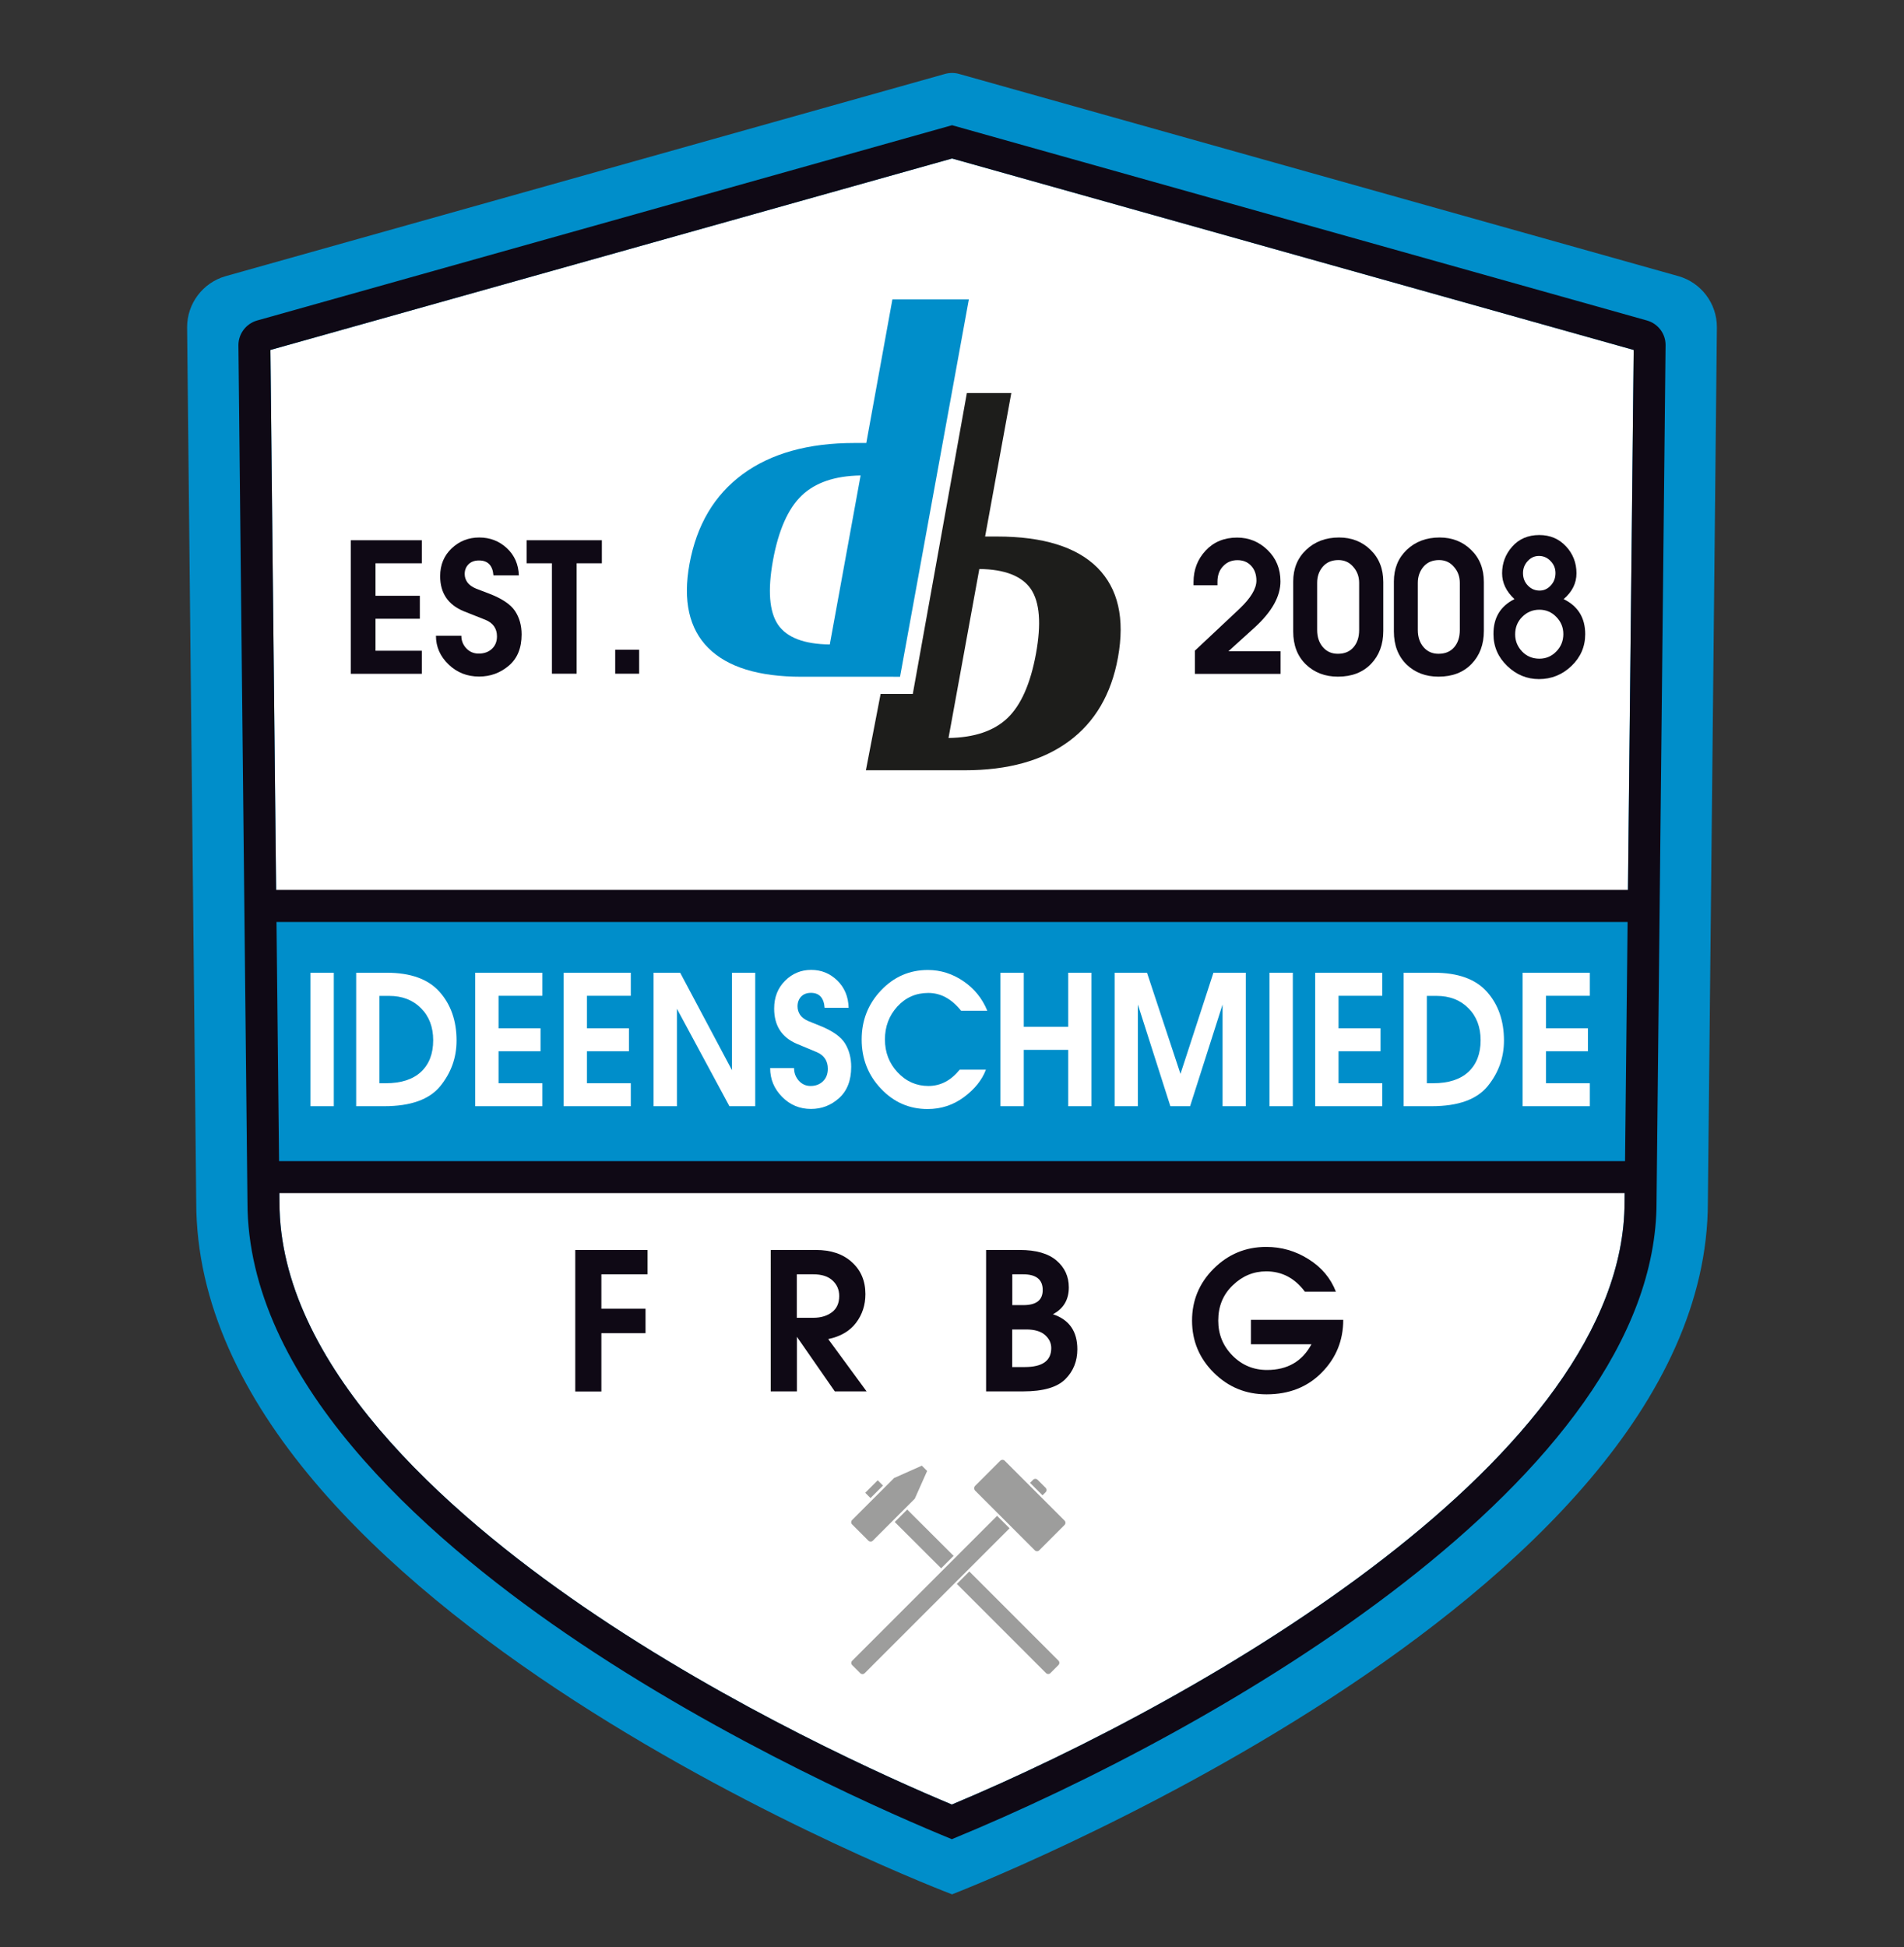 <svg xmlns="http://www.w3.org/2000/svg" xmlns:xlink="http://www.w3.org/1999/xlink" x="0px" y="0px" viewBox="0 0 194.05 198.43" style="enable-background:new 0 0 194.05 198.43;" xml:space="preserve"><rect x="0" y="0" width="194.05" height="198.43" fill="#333333" stroke="none"/><style type="text/css">	.st0{fill:#FFFFFF;}	.st1{fill:#008ECA;}	.st2{fill:#0F0915;}	.st3{fill:#9D9D9C;}	.st4{fill:#706F6F;}	.st5{fill:#1D1D1B;}</style><g id="Ebene_1">	<g>		<polygon class="st0" points="98.72,10.47 22.98,31.14 22.98,117.01 32.68,150.97 72.13,176.71 95.97,190 116.23,181.99    147.66,161.52 165.17,140.21 172.34,119.33 171.5,32.62 158,27.56   "></polygon>		<path class="st1" d="M171.06,28.14L97.77,7.54c-0.48-0.14-1-0.14-1.48,0L23,28.14c-2.32,0.66-3.93,2.78-3.93,5.2L20,122.5   c0,41.36,77.03,70.53,77.03,70.53s77.03-29.67,77.03-70.53l0.92-89.17C174.98,30.92,173.38,28.8,171.06,28.14z M165.57,122.5   c0,25.82-42.5,50.46-68.56,61.38c-6.23-2.6-22.47-9.83-37.54-20.16c-14.14-9.69-30.99-24.71-30.99-41.22l-0.92-86.84l69.47-19.51   l69.47,19.51L165.57,122.5z"></path>		<polygon class="st1" points="165.86,121.22 28.23,121.22 27.99,93.24 166.16,93.24   "></polygon>		<polygon class="st2" points="58.63,141.79 58.63,127.37 66,127.37 66,129.85 61.29,129.85 61.29,133.36 65.79,133.36    65.79,135.85 61.29,135.85 61.29,141.79   "></polygon>		<path class="st2" d="M81.21,129.85v4.43h1.69c0.74,0,1.36-0.18,1.87-0.55c0.5-0.37,0.76-0.92,0.76-1.67   c0-0.63-0.22-1.15-0.67-1.57c-0.44-0.42-1.1-0.64-1.98-0.64H81.21z M78.55,127.37h4.6c1.54,0,2.76,0.41,3.67,1.24   c0.92,0.83,1.38,1.91,1.38,3.26c0,1.11-0.32,2.09-0.96,2.93c-0.64,0.84-1.58,1.39-2.83,1.65l3.91,5.33h-3.24l-3.86-5.56v5.56   h-2.67V127.37z"></path>		<path class="st2" d="M103.17,139.3h1.27c1.8,0,2.7-0.64,2.7-1.93c0-0.52-0.21-0.96-0.64-1.34c-0.42-0.37-1.06-0.56-1.91-0.56   h-1.43V139.3z M103.17,132.99h1.13c1.32,0,1.97-0.51,1.97-1.54c0-1.07-0.67-1.6-2-1.6h-1.1V132.99z M100.5,141.79v-14.42h3.42   c1.67,0,2.92,0.36,3.76,1.08c0.83,0.71,1.25,1.62,1.25,2.73c0,1.26-0.54,2.17-1.62,2.74c1.66,0.55,2.49,1.74,2.49,3.57   c0,1.21-0.41,2.24-1.24,3.06c-0.83,0.82-2.25,1.23-4.28,1.23H100.5z"></path>		<path class="st2" d="M136.15,131.62h-3.16c-1.03-1.38-2.34-2.07-3.94-2.07c-1.29,0-2.43,0.47-3.41,1.42   c-0.99,0.94-1.48,2.14-1.48,3.6c0,1.39,0.48,2.58,1.45,3.56c0.97,0.98,2.15,1.47,3.52,1.47c2.07,0,3.59-0.87,4.53-2.62h-6.17   v-2.49h9.41c0,2.1-0.73,3.89-2.19,5.37c-1.45,1.48-3.33,2.22-5.63,2.22c-2.1,0-3.89-0.73-5.37-2.2c-1.48-1.47-2.22-3.24-2.22-5.31   c0-2.07,0.74-3.83,2.21-5.3c1.48-1.47,3.26-2.21,5.35-2.21c1.55,0,2.98,0.41,4.3,1.24C134.68,129.13,135.61,130.23,136.15,131.62"></path>		<polygon class="st2" points="35.75,68.66 35.75,55.05 42.99,55.05 42.99,57.4 38.27,57.4 38.27,60.71 42.79,60.71 42.79,63.05    38.27,63.05 38.27,66.31 42.99,66.31 42.99,68.66   "></polygon>		<path class="st2" d="M47.02,64.79c0,0.48,0.16,0.9,0.49,1.26c0.33,0.36,0.76,0.55,1.28,0.55c0.54,0,0.99-0.16,1.33-0.47   c0.35-0.32,0.53-0.75,0.53-1.28c0-0.81-0.4-1.38-1.2-1.7l-2.17-0.86c-1.61-0.66-2.42-1.85-2.42-3.58c0-1.15,0.39-2.09,1.17-2.83   c0.78-0.74,1.72-1.11,2.81-1.11c1.1,0,2.03,0.36,2.81,1.08c0.78,0.72,1.19,1.65,1.23,2.78h-2.59c-0.08-1.01-0.57-1.52-1.47-1.52   c-0.45,0-0.81,0.13-1.07,0.39c-0.26,0.26-0.39,0.59-0.39,0.99c0,0.31,0.09,0.6,0.28,0.86c0.19,0.26,0.49,0.47,0.9,0.64l1.26,0.48   c1.34,0.51,2.24,1.11,2.69,1.79c0.45,0.68,0.67,1.48,0.67,2.39c0,1.38-0.43,2.44-1.3,3.18c-0.87,0.74-1.88,1.11-3.03,1.11   c-1.22,0-2.26-0.41-3.11-1.23c-0.86-0.82-1.29-1.8-1.29-2.93H47.02z"></path>		<polygon class="st2" points="53.67,55.05 61.34,55.05 61.34,57.4 58.77,57.4 58.77,68.65 56.25,68.65 56.25,57.4 53.67,57.4   "></polygon>		<rect x="62.7" y="66.21" class="st2" width="2.44" height="2.44"></rect>		<path class="st2" d="M121.76,66.32l4.55-4.27c1.16-1.1,1.74-2.06,1.74-2.88c0-0.63-0.18-1.14-0.54-1.52   c-0.35-0.38-0.82-0.57-1.39-0.57c-0.6,0-1.09,0.21-1.47,0.62c-0.38,0.4-0.57,0.93-0.57,1.58v0.36h-2.44v-0.32   c0-1.26,0.41-2.34,1.24-3.22c0.82-0.88,1.89-1.32,3.2-1.32c1.2,0,2.24,0.42,3.11,1.27c0.87,0.84,1.31,1.91,1.31,3.2   c0,1.52-0.87,3.08-2.61,4.67l-2.69,2.44h5.31v2.31h-8.73V66.32z"></path>		<path class="st2" d="M134.24,59.39v4.81c0,0.72,0.2,1.3,0.59,1.75c0.39,0.45,0.9,0.67,1.52,0.67c0.68,0,1.21-0.22,1.59-0.66   c0.39-0.45,0.58-1.04,0.58-1.76v-4.81c0-0.63-0.2-1.18-0.6-1.63c-0.39-0.46-0.9-0.69-1.51-0.69c-0.67,0-1.2,0.22-1.59,0.67   C134.43,58.19,134.24,58.74,134.24,59.39 M131.8,64.34v-5.08c0-1.32,0.44-2.4,1.32-3.23c0.88-0.84,2-1.26,3.35-1.26   c1.28,0,2.35,0.42,3.21,1.26c0.87,0.84,1.3,1.93,1.3,3.28v4.98c0,1.38-0.42,2.5-1.25,3.36c-0.83,0.86-1.95,1.3-3.37,1.3   c-1.31,0-2.39-0.41-3.26-1.24C132.22,66.86,131.8,65.74,131.8,64.34"></path>		<path class="st2" d="M144.5,59.39v4.81c0,0.72,0.2,1.3,0.59,1.75c0.39,0.45,0.9,0.67,1.52,0.67c0.68,0,1.21-0.22,1.59-0.66   c0.39-0.45,0.58-1.04,0.58-1.76v-4.81c0-0.63-0.2-1.18-0.6-1.63c-0.39-0.46-0.9-0.69-1.51-0.69c-0.67,0-1.2,0.22-1.59,0.67   C144.7,58.19,144.5,58.74,144.5,59.39 M142.06,64.34v-5.08c0-1.32,0.44-2.4,1.31-3.23c0.88-0.84,2-1.26,3.35-1.26   c1.28,0,2.35,0.42,3.21,1.26c0.87,0.84,1.3,1.93,1.3,3.28v4.98c0,1.38-0.42,2.5-1.25,3.36c-0.83,0.86-1.95,1.3-3.37,1.3   c-1.31,0-2.39-0.41-3.26-1.24C142.49,66.86,142.06,65.74,142.06,64.34"></path>		<path class="st2" d="M155.22,58.4c0,0.5,0.16,0.92,0.49,1.26c0.32,0.34,0.72,0.52,1.2,0.52c0.44,0,0.82-0.17,1.14-0.52   c0.32-0.34,0.48-0.77,0.48-1.26c0-0.48-0.16-0.89-0.5-1.23c-0.32-0.34-0.72-0.52-1.18-0.52c-0.45,0-0.83,0.17-1.15,0.52   C155.38,57.51,155.22,57.92,155.22,58.4 M154.42,64.64c0,0.66,0.23,1.24,0.7,1.74c0.47,0.49,1.06,0.74,1.77,0.74   c0.67,0,1.24-0.24,1.72-0.73c0.48-0.49,0.72-1.08,0.72-1.78c0-0.68-0.24-1.26-0.72-1.75c-0.47-0.49-1.05-0.73-1.72-0.73   c-0.69,0-1.28,0.25-1.76,0.74C154.65,63.35,154.42,63.95,154.42,64.64 M154.35,61.05c-0.84-0.78-1.26-1.66-1.26-2.63   c0-1.03,0.34-1.94,1.03-2.72c0.69-0.78,1.61-1.18,2.76-1.18c1.1,0,2,0.38,2.72,1.15c0.71,0.76,1.07,1.68,1.07,2.75   c0,1.01-0.44,1.89-1.31,2.63c1.46,0.71,2.2,1.9,2.2,3.57c0,1.27-0.47,2.35-1.4,3.24c-0.93,0.89-2.04,1.34-3.31,1.34   c-1.22,0-2.31-0.44-3.24-1.34c-0.93-0.89-1.4-1.98-1.4-3.24C152.2,62.95,152.91,61.77,154.35,61.05"></path>		<rect x="31.64" y="99.12" class="st0" width="2.38" height="13.6"></rect>		<path class="st0" d="M38.68,110.38h0.64c1.57,0,2.76-0.39,3.59-1.16c0.83-0.78,1.24-1.85,1.24-3.22c0-1.35-0.42-2.45-1.25-3.27   c-0.83-0.84-1.92-1.25-3.25-1.25h-0.42h-0.56V110.38z M36.3,112.72v-13.6h3.11c2.44,0,4.24,0.65,5.39,1.95   c1.15,1.29,1.73,2.95,1.73,4.96c0,1.75-0.56,3.3-1.67,4.66c-1.11,1.35-3.01,2.03-5.69,2.03H36.3z"></path>		<polygon class="st0" points="48.43,112.72 48.43,99.12 55.28,99.12 55.28,101.47 50.81,101.47 50.81,104.78 55.09,104.78    55.09,107.12 50.81,107.12 50.81,110.38 55.28,110.38 55.28,112.72   "></polygon>		<polygon class="st0" points="57.44,112.72 57.44,99.12 64.29,99.12 64.29,101.47 59.82,101.47 59.82,104.78 64.1,104.78    64.1,107.12 59.82,107.12 59.82,110.38 64.29,110.38 64.29,112.72   "></polygon>		<polygon class="st0" points="66.61,99.12 69.32,99.12 74.6,109.05 74.6,99.12 76.97,99.12 76.97,112.72 74.34,112.72    68.99,102.79 68.99,112.72 66.61,112.72   "></polygon>		<path class="st0" d="M80.93,108.85c0,0.48,0.16,0.9,0.47,1.26c0.32,0.36,0.72,0.55,1.21,0.55c0.51,0,0.93-0.16,1.26-0.47   c0.33-0.32,0.5-0.75,0.5-1.28c0-0.81-0.38-1.38-1.13-1.7l-2.06-0.86c-1.52-0.66-2.28-1.85-2.28-3.58c0-1.15,0.37-2.09,1.11-2.83   c0.74-0.74,1.63-1.11,2.66-1.11c1.04,0,1.92,0.36,2.66,1.08c0.74,0.72,1.13,1.65,1.16,2.78h-2.45c-0.07-1.01-0.54-1.52-1.39-1.52   c-0.43,0-0.76,0.13-1.01,0.39c-0.24,0.26-0.36,0.59-0.36,0.99c0,0.31,0.09,0.6,0.26,0.86c0.18,0.26,0.46,0.47,0.85,0.64l1.19,0.48   c1.27,0.51,2.12,1.11,2.54,1.79c0.42,0.68,0.63,1.48,0.63,2.39c0,1.38-0.41,2.44-1.23,3.18c-0.82,0.74-1.77,1.11-2.87,1.11   c-1.15,0-2.13-0.41-2.94-1.23c-0.81-0.82-1.22-1.8-1.22-2.93H80.93z"></path>		<path class="st0" d="M97.81,109h2.67c-0.39,1.04-1.13,1.97-2.23,2.79c-1.09,0.81-2.33,1.22-3.71,1.22c-1.86,0-3.45-0.69-4.76-2.08   c-1.31-1.38-1.96-3.05-1.96-5.01c0-1.95,0.66-3.62,1.97-5c1.32-1.39,2.91-2.08,4.78-2.08c1.29,0,2.49,0.38,3.6,1.13   c1.11,0.75,1.93,1.75,2.45,3.02h-2.67c-0.96-1.2-2.07-1.81-3.34-1.81c-1.26,0-2.31,0.46-3.16,1.39c-0.84,0.92-1.26,2.04-1.26,3.35   c0,1.31,0.43,2.43,1.29,3.35c0.87,0.93,1.92,1.39,3.14,1.39C95.85,110.66,96.91,110.11,97.81,109"></path>		<polygon class="st0" points="101.96,99.12 104.34,99.12 104.34,104.63 108.87,104.63 108.87,99.12 111.24,99.12 111.24,112.72    108.87,112.72 108.87,106.98 104.34,106.98 104.34,112.72 101.96,112.72   "></polygon>		<polygon class="st0" points="113.6,99.12 116.9,99.12 120.31,109.43 123.67,99.12 126.97,99.12 126.97,112.72 124.6,112.72    124.6,102.36 121.29,112.72 119.28,112.72 115.97,102.36 115.97,112.72 113.6,112.72   "></polygon>		<rect x="129.38" y="99.12" class="st0" width="2.38" height="13.6"></rect>		<polygon class="st0" points="134.04,112.72 134.04,99.12 140.88,99.12 140.88,101.47 136.42,101.47 136.42,104.78 140.7,104.78    140.7,107.12 136.42,107.12 136.42,110.38 140.88,110.38 140.88,112.72   "></polygon>		<path class="st0" d="M145.43,110.38h0.64c1.57,0,2.76-0.39,3.59-1.16c0.83-0.78,1.24-1.85,1.24-3.22c0-1.35-0.42-2.45-1.25-3.27   c-0.83-0.84-1.92-1.25-3.25-1.25h-0.42h-0.56V110.38z M143.05,112.72v-13.6h3.11c2.44,0,4.24,0.65,5.39,1.95   c1.15,1.29,1.73,2.95,1.73,4.96c0,1.75-0.56,3.3-1.67,4.66c-1.11,1.35-3.01,2.03-5.69,2.03H143.05z"></path>		<polygon class="st0" points="155.18,112.72 155.18,99.12 162.03,99.12 162.03,101.47 157.56,101.47 157.56,104.78 161.84,104.78    161.84,107.12 157.56,107.12 157.56,110.38 162.03,110.38 162.03,112.72   "></polygon>		<path class="st3" d="M105.75,150.79l0.81,0.81c0.13,0.13,0.13,0.34,0,0.46l-0.31,0.31l-1.27-1.27l0.31-0.31   C105.41,150.66,105.62,150.66,105.75,150.79"></path>		<path class="st3" d="M99.37,151.88l6.09,6.09c0.13,0.13,0.34,0.13,0.46,0l2.57-2.57c0.13-0.13,0.13-0.34,0-0.46l-6.09-6.09   c-0.13-0.13-0.33-0.13-0.46,0l-2.57,2.57C99.25,151.55,99.25,151.75,99.37,151.88"></path>		<path class="st3" d="M87.05,169.57l14.69-14.69 M86.86,169.68l0.81,0.81c0.13,0.13,0.33,0.13,0.46,0l14.76-14.76l-1.27-1.27   l-14.76,14.76C86.73,169.35,86.73,169.55,86.86,169.68"></path>		<path class="st3" d="M88.5,156.99c0.13,0.13,0.34,0.13,0.46,0l4.27-4.27l1.26-2.83l-0.54-0.54l-2.83,1.26l-4.27,4.27   c-0.13,0.13-0.13,0.34,0,0.46L88.5,156.99z"></path>					<rect x="88.22" y="151.36" transform="matrix(0.707 -0.707 0.707 0.707 -81.201 107.474)" class="st3" width="1.8" height="0.76"></rect>		<polyline class="st3" points="97.07,158.66 97.19,158.54 92.46,153.82 91.19,155.09 95.92,159.81 96.9,158.83   "></polyline>		<path class="st3" d="M98.5,160.42l-0.98,0.98l9.08,9.08c0.13,0.13,0.34,0.13,0.46,0l0.81-0.81c0.13-0.13,0.13-0.34,0-0.46   l-9.08-9.08l-0.12,0.12"></path>		<path class="st2" d="M167.86,32.66l-70.83-19.9l-70.83,19.9c-1.12,0.32-1.9,1.35-1.9,2.51l0.92,87.33   c0,17.93,17.62,33.78,32.4,43.91c16.43,11.26,34.1,18.84,39.39,21c27.14-11.15,71.82-36.91,71.82-64.91l0.92-87.33   C169.76,34,168.98,32.98,167.86,32.66z M28.18,93.95h137.7l-0.26,24.37H28.44L28.18,93.95z M97.03,16.15l69.47,19.51l-0.58,55.02   H28.14l-0.58-55.02L97.03,16.15z M97.01,183.88c-6.23-2.6-22.47-9.83-37.54-20.16c-14.14-9.69-30.99-24.71-30.99-41.22l-0.01-0.92   h137.11l-0.01,0.92C165.57,148.32,123.07,172.96,97.01,183.88z"></path>	</g>	<g>		<path class="st4" d="M165.03,121.54L165.03,121.54l0,0.01h0.01v-0.01h0v0.03h0v-0.01h-0.01v0.01h0V121.54z"></path>		<path class="st4" d="M165.05,121.54C165.06,121.54,165.06,121.54,165.05,121.54C165.06,121.54,165.06,121.54,165.05,121.54   C165.06,121.54,165.06,121.54,165.05,121.54C165.06,121.54,165.06,121.54,165.05,121.54   C165.05,121.54,165.05,121.54,165.05,121.54C165.05,121.54,165.05,121.54,165.05,121.54   C165.05,121.54,165.05,121.54,165.05,121.54C165.05,121.54,165.05,121.54,165.05,121.54z M165.05,121.54L165.05,121.54l0,0.02h0   V121.54z"></path>		<path class="st4" d="M165.08,121.56L165.08,121.56C165.08,121.56,165.08,121.56,165.08,121.56   C165.08,121.56,165.07,121.56,165.08,121.56C165.07,121.56,165.07,121.56,165.08,121.56c-0.01,0.01-0.01,0.01-0.01,0   c0,0,0,0,0-0.01c0,0,0,0,0-0.01c0,0,0,0,0.01,0C165.07,121.54,165.08,121.54,165.08,121.56   C165.08,121.55,165.08,121.55,165.08,121.56l-0.01,0c0,0,0,0,0,0.01C165.07,121.56,165.07,121.56,165.08,121.56   C165.07,121.56,165.07,121.56,165.08,121.56C165.07,121.56,165.07,121.56,165.08,121.56   C165.08,121.56,165.08,121.56,165.08,121.56z M165.08,121.55C165.08,121.55,165.08,121.55,165.08,121.55   C165.08,121.55,165.07,121.55,165.08,121.55C165.07,121.55,165.07,121.55,165.08,121.55c-0.01-0.01-0.01-0.01-0.01,0c0,0,0,0,0,0   H165.08z"></path>		<path class="st4" d="M165.08,121.54L165.08,121.54L165.08,121.54C165.09,121.55,165.09,121.54,165.08,121.54   C165.09,121.54,165.09,121.54,165.08,121.54C165.09,121.54,165.09,121.54,165.08,121.54L165.08,121.54   C165.09,121.55,165.09,121.55,165.08,121.54C165.09,121.55,165.09,121.55,165.08,121.54   C165.09,121.55,165.09,121.55,165.08,121.54c0,0.01,0,0.01,0,0.01v0.01h0V121.54z"></path>		<path class="st4" d="M165.11,121.54L165.11,121.54l0,0.02l0.01-0.01h0l-0.01,0.01l0.01,0.01h0l-0.01-0.01v0.01h0V121.54z"></path>		<path class="st4" d="M165.13,121.54C165.14,121.54,165.14,121.54,165.13,121.54c0.01,0.01,0.01,0.01,0.01,0.01c0,0,0,0,0,0.01   c0,0,0,0-0.01,0c0,0-0.01,0-0.01,0c0,0,0,0,0-0.01C165.12,121.55,165.12,121.55,165.13,121.54   C165.13,121.54,165.13,121.54,165.13,121.54z M165.13,121.55C165.13,121.55,165.13,121.55,165.13,121.55   C165.13,121.55,165.12,121.55,165.13,121.55c-0.01,0.01-0.01,0.01-0.01,0.01c0,0,0,0,0,0c0,0,0,0,0,0c0,0,0,0,0,0s0,0,0,0   C165.14,121.56,165.14,121.55,165.13,121.55C165.14,121.55,165.14,121.55,165.13,121.55   C165.14,121.55,165.13,121.55,165.13,121.55z M165.13,121.54C165.13,121.54,165.13,121.54,165.13,121.54   C165.13,121.54,165.13,121.54,165.13,121.54C165.13,121.54,165.13,121.54,165.13,121.54   C165.13,121.54,165.13,121.54,165.13,121.54C165.13,121.54,165.13,121.54,165.13,121.54   C165.13,121.54,165.13,121.54,165.13,121.54C165.13,121.54,165.13,121.54,165.13,121.54   C165.13,121.54,165.13,121.54,165.13,121.54z M165.14,121.54C165.14,121.54,165.14,121.54,165.14,121.54   C165.14,121.54,165.14,121.54,165.14,121.54C165.14,121.54,165.14,121.54,165.14,121.54   C165.14,121.54,165.14,121.54,165.14,121.54C165.14,121.54,165.14,121.54,165.14,121.54   C165.13,121.54,165.13,121.54,165.14,121.54C165.13,121.54,165.13,121.54,165.14,121.54   C165.14,121.54,165.14,121.54,165.14,121.54z"></path>		<path class="st4" d="M165.15,121.54L165.15,121.54L165.15,121.54C165.15,121.55,165.15,121.54,165.15,121.54   C165.15,121.54,165.16,121.54,165.15,121.54c0.01,0,0.01,0,0.01,0c0,0,0,0,0,0s0,0,0,0.01v0.01h0v-0.01c0,0,0,0,0,0c0,0,0,0,0,0   C165.16,121.55,165.16,121.55,165.15,121.54C165.15,121.55,165.15,121.55,165.15,121.54   C165.15,121.55,165.15,121.55,165.15,121.54c0,0.01,0,0.01,0,0.01v0.01h0V121.54z"></path>		<path class="st4" d="M165.17,121.54L165.17,121.54L165.17,121.54C165.17,121.55,165.17,121.54,165.17,121.54   C165.18,121.54,165.18,121.54,165.17,121.54c0.01,0,0.01,0,0.01,0c0,0,0,0,0,0s0,0,0,0.01v0.01h0v-0.01c0,0,0,0,0,0c0,0,0,0,0,0   C165.18,121.55,165.18,121.55,165.17,121.54C165.18,121.55,165.18,121.55,165.17,121.54   C165.17,121.55,165.17,121.55,165.17,121.54c0,0.01,0,0.01,0,0.01v0.01h0V121.54z"></path>		<path class="st4" d="M165.19,121.54L165.19,121.54L165.19,121.54L165.19,121.54L165.19,121.54L165.19,121.54l0,0.03h0V121.54   L165.19,121.54L165.19,121.54L165.19,121.54L165.19,121.54z"></path>		<path class="st4" d="M165.22,121.56L165.22,121.56C165.22,121.56,165.22,121.56,165.22,121.56   C165.22,121.56,165.22,121.56,165.22,121.56C165.21,121.56,165.21,121.56,165.22,121.56c-0.01,0.01-0.01,0.01-0.01,0   c0,0,0,0,0-0.01c0,0,0,0,0-0.01c0,0,0,0,0.01,0C165.21,121.54,165.22,121.54,165.22,121.56   C165.22,121.55,165.22,121.55,165.22,121.56l-0.01,0c0,0,0,0,0,0.01C165.21,121.56,165.21,121.56,165.22,121.56   C165.21,121.56,165.21,121.56,165.22,121.56C165.22,121.56,165.22,121.56,165.22,121.56   C165.22,121.56,165.22,121.56,165.22,121.56z M165.22,121.55C165.22,121.55,165.22,121.55,165.22,121.55   C165.22,121.55,165.22,121.55,165.22,121.55C165.21,121.55,165.21,121.55,165.22,121.55c-0.01-0.01-0.01-0.01-0.01,0c0,0,0,0,0,0   H165.22z"></path>		<path class="st4" d="M165.26,121.54v0.03h0v0c0,0,0,0,0,0c0,0,0,0,0,0c0,0,0,0-0.01,0c0,0,0,0,0-0.01c0,0,0-0.01,0-0.01   C165.24,121.54,165.24,121.54,165.26,121.54C165.25,121.54,165.25,121.54,165.26,121.54c0,0.01,0,0.01,0,0.01L165.26,121.54   L165.26,121.54z M165.25,121.55C165.24,121.55,165.24,121.55,165.25,121.55C165.24,121.55,165.24,121.55,165.25,121.55   C165.24,121.55,165.24,121.55,165.25,121.55c-0.01,0.01-0.01,0.01-0.01,0.01c0,0,0,0,0,0c0,0,0,0,0,0c0,0,0,0,0,0s0,0,0,0   C165.25,121.56,165.25,121.55,165.25,121.55C165.25,121.55,165.25,121.55,165.25,121.55   C165.25,121.55,165.25,121.55,165.25,121.55z"></path>		<path class="st4" d="M165.28,121.56L165.28,121.56C165.28,121.56,165.28,121.56,165.28,121.56   C165.28,121.56,165.27,121.56,165.28,121.56C165.27,121.56,165.27,121.56,165.28,121.56c-0.01,0.01-0.01,0.01-0.01,0   c0,0,0,0,0-0.01c0,0,0,0,0-0.01c0,0,0,0,0.01,0C165.27,121.54,165.28,121.54,165.28,121.56   C165.28,121.55,165.28,121.55,165.28,121.56l-0.01,0c0,0,0,0,0,0.01C165.27,121.56,165.27,121.56,165.28,121.56   C165.27,121.56,165.27,121.56,165.28,121.56C165.27,121.56,165.27,121.56,165.28,121.56   C165.28,121.56,165.28,121.56,165.28,121.56z M165.28,121.55C165.28,121.55,165.28,121.55,165.28,121.55   C165.28,121.55,165.27,121.55,165.28,121.55C165.27,121.55,165.27,121.55,165.28,121.55c-0.01-0.01-0.01-0.01-0.01,0c0,0,0,0,0,0   H165.28z"></path>		<path class="st4" d="M165.29,121.54C165.29,121.54,165.29,121.54,165.29,121.54C165.29,121.54,165.29,121.54,165.29,121.54   C165.29,121.54,165.29,121.54,165.29,121.54C165.29,121.54,165.29,121.54,165.29,121.54   C165.28,121.54,165.28,121.54,165.29,121.54C165.28,121.54,165.28,121.54,165.29,121.54   C165.28,121.54,165.28,121.54,165.29,121.54C165.28,121.54,165.28,121.54,165.29,121.54z M165.28,121.54L165.28,121.54l0,0.02h0   V121.54z"></path>		<path class="st4" d="M165.29,121.54L165.29,121.54L165.29,121.54C165.3,121.55,165.3,121.54,165.29,121.54   C165.3,121.54,165.3,121.54,165.29,121.54c0.01,0,0.01,0,0.01,0c0,0,0,0,0,0s0,0,0,0.01v0.01h0v-0.01c0,0,0,0,0,0c0,0,0,0,0,0   C165.3,121.55,165.3,121.55,165.29,121.54C165.3,121.55,165.3,121.55,165.29,121.54C165.3,121.55,165.29,121.55,165.29,121.54   c0,0.01,0,0.01,0,0.01v0.01h0V121.54z"></path>		<path class="st4" d="M165.32,121.54h0.01v0L165.32,121.54l0,0.01h0.01v0h-0.01v0.01h0.01v0h-0.01V121.54z"></path>		<path class="st4" d="M165.36,121.54v0.02h0v0c0,0,0,0,0,0c0,0,0,0,0,0c0,0,0,0-0.01,0c0,0,0,0,0-0.01c0,0,0-0.01,0-0.01   c0,0,0,0,0.01,0C165.35,121.54,165.35,121.54,165.36,121.54C165.36,121.54,165.36,121.55,165.36,121.54L165.36,121.54   L165.36,121.54z M165.35,121.55C165.35,121.55,165.35,121.55,165.35,121.55C165.35,121.55,165.35,121.55,165.35,121.55   C165.34,121.55,165.34,121.55,165.35,121.55c-0.01,0.01-0.01,0.01-0.01,0.01c0,0,0,0,0,0c0,0,0,0,0,0s0,0,0,0c0,0,0,0,0,0   C165.36,121.56,165.36,121.55,165.35,121.55C165.36,121.55,165.36,121.55,165.35,121.55   C165.36,121.55,165.35,121.55,165.35,121.55z"></path>		<path class="st4" d="M165.38,121.55L165.38,121.55C165.37,121.55,165.37,121.55,165.38,121.55   C165.37,121.55,165.37,121.55,165.38,121.55C165.37,121.55,165.37,121.55,165.38,121.55   C165.37,121.55,165.37,121.55,165.38,121.55C165.37,121.55,165.37,121.55,165.38,121.55   C165.37,121.55,165.38,121.55,165.38,121.55c0,0.01,0,0.01,0,0.01c0,0,0,0,0,0c0,0,0,0,0,0c0,0,0,0,0,0c0,0,0,0,0,0l0,0   c0,0,0,0,0,0c0,0,0,0,0,0s0,0,0,0c0,0,0,0,0,0C165.37,121.56,165.37,121.55,165.38,121.55   C165.37,121.55,165.37,121.55,165.38,121.55c-0.01,0-0.01,0-0.01,0C165.37,121.55,165.37,121.55,165.38,121.55   C165.37,121.54,165.37,121.54,165.38,121.55C165.37,121.54,165.38,121.54,165.38,121.55z"></path>		<path class="st4" d="M165.38,121.54L165.38,121.54L165.38,121.54L165.38,121.54L165.38,121.54L165.38,121.54l0,0.03h0V121.54   L165.38,121.54L165.38,121.54L165.38,121.54L165.38,121.54z"></path>		<path class="st4" d="M165.41,121.56L165.41,121.56C165.41,121.56,165.41,121.56,165.41,121.56   C165.41,121.56,165.41,121.56,165.41,121.56C165.41,121.56,165.4,121.56,165.41,121.56c-0.01,0.01-0.01,0.01-0.01,0   c0,0,0,0,0-0.01c0,0,0,0,0-0.01c0,0,0,0,0.01,0S165.41,121.54,165.41,121.56C165.41,121.55,165.41,121.55,165.41,121.56l-0.01,0   c0,0,0,0,0,0.01C165.4,121.56,165.4,121.56,165.41,121.56C165.4,121.56,165.4,121.56,165.41,121.56   C165.41,121.56,165.41,121.56,165.41,121.56C165.41,121.56,165.41,121.56,165.41,121.56z M165.41,121.55   C165.41,121.55,165.41,121.55,165.41,121.55C165.41,121.55,165.41,121.55,165.41,121.55C165.4,121.55,165.4,121.55,165.41,121.55   c-0.01-0.01-0.01-0.01-0.01,0c0,0,0,0,0,0H165.41z"></path>		<path class="st4" d="M165.42,121.54L165.42,121.54L165.42,121.54C165.42,121.55,165.42,121.54,165.42,121.54   C165.42,121.54,165.42,121.54,165.42,121.54C165.42,121.54,165.42,121.54,165.42,121.54L165.42,121.54   C165.42,121.55,165.42,121.55,165.42,121.54C165.42,121.55,165.42,121.55,165.42,121.54   C165.42,121.55,165.42,121.55,165.42,121.54c0,0.01,0,0.01,0,0.01v0.01h0V121.54z"></path>		<path class="st4" d="M165.44,121.54h0.01v0L165.44,121.54l0,0.01h0.01v0h-0.01v0.01h0.01v0h-0.01V121.54z"></path>		<path class="st4" d="M165.47,121.54L165.47,121.54l0,0.02c0,0,0,0,0,0.01c0,0,0,0,0,0c0,0,0,0-0.01,0c0,0,0,0,0,0c0,0,0,0,0,0   c0,0,0,0,0,0h0c0,0,0,0,0,0c0,0,0,0,0,0c0,0,0,0,0,0c0,0,0,0,0,0c0,0,0,0,0,0v0c0,0,0,0,0,0c0,0,0,0,0,0c0,0,0,0,0,0c0,0,0,0,0,0   c0,0,0,0,0,0s0,0,0,0c0,0,0,0,0,0C165.46,121.54,165.46,121.54,165.47,121.54C165.47,121.54,165.47,121.54,165.47,121.54   C165.47,121.54,165.47,121.55,165.47,121.54L165.47,121.54z M165.47,121.55C165.46,121.55,165.46,121.55,165.47,121.55   C165.46,121.55,165.46,121.55,165.47,121.55C165.46,121.55,165.46,121.55,165.47,121.55c-0.01,0.01-0.01,0.01-0.01,0.01   s0,0,0.01,0c0,0,0,0,0.01,0S165.47,121.56,165.47,121.55C165.47,121.55,165.47,121.55,165.47,121.55   C165.47,121.55,165.47,121.55,165.47,121.55C165.47,121.55,165.47,121.55,165.47,121.55z"></path>		<path class="st4" d="M165.5,121.54L165.5,121.54l0,0.02c0,0,0,0,0,0.01c0,0,0,0,0,0c0,0,0,0-0.01,0c0,0,0,0,0,0c0,0,0,0,0,0   c0,0,0,0,0,0h0c0,0,0,0,0,0c0,0,0,0,0,0c0,0,0,0,0,0c0,0,0,0,0,0c0,0,0,0,0,0v0c0,0,0,0,0,0c0,0,0,0,0,0c0,0,0,0,0,0c0,0,0,0,0,0   c0,0,0,0,0,0s0,0,0,0c0,0,0,0,0,0C165.49,121.54,165.49,121.54,165.5,121.54C165.49,121.54,165.49,121.54,165.5,121.54   C165.5,121.54,165.5,121.55,165.5,121.54L165.5,121.54z M165.49,121.55C165.49,121.55,165.49,121.55,165.49,121.55   C165.49,121.55,165.48,121.55,165.49,121.55C165.48,121.55,165.48,121.55,165.49,121.55c-0.01,0.01-0.01,0.01-0.01,0.01   s0,0,0.01,0c0,0,0,0,0.01,0S165.5,121.56,165.49,121.55C165.5,121.55,165.5,121.55,165.49,121.55   C165.5,121.55,165.5,121.55,165.49,121.55C165.49,121.55,165.49,121.55,165.49,121.55z"></path>		<path class="st4" d="M165.52,121.55L165.52,121.55C165.52,121.55,165.52,121.55,165.52,121.55   C165.52,121.55,165.52,121.55,165.52,121.55C165.52,121.55,165.52,121.55,165.52,121.55   C165.52,121.55,165.52,121.55,165.52,121.55C165.52,121.55,165.52,121.55,165.52,121.55   C165.52,121.55,165.52,121.55,165.52,121.55c0,0.01,0,0.01,0,0.01c0,0,0,0,0,0c0,0,0,0,0,0c0,0,0,0,0,0c0,0,0,0,0,0l0,0   c0,0,0,0,0,0c0,0,0,0,0,0s0,0,0,0c0,0,0,0,0,0C165.52,121.56,165.52,121.55,165.52,121.55   C165.52,121.55,165.52,121.55,165.52,121.55c-0.01,0-0.01,0-0.01,0C165.51,121.55,165.52,121.55,165.52,121.55   C165.52,121.54,165.52,121.54,165.52,121.55C165.52,121.54,165.52,121.54,165.52,121.55z"></path>		<path class="st4" d="M165.55,121.56L165.55,121.56C165.55,121.56,165.55,121.56,165.55,121.56   C165.54,121.56,165.54,121.56,165.55,121.56C165.54,121.56,165.54,121.56,165.55,121.56c-0.01,0.01-0.01,0.01-0.01,0   c0,0,0,0,0-0.01c0,0,0,0,0-0.01c0,0,0,0,0.01,0S165.54,121.54,165.55,121.56C165.55,121.55,165.55,121.55,165.55,121.56l-0.01,0   c0,0,0,0,0,0.01C165.53,121.56,165.54,121.56,165.55,121.56C165.54,121.56,165.54,121.56,165.55,121.56   C165.54,121.56,165.54,121.56,165.55,121.56C165.54,121.56,165.54,121.56,165.55,121.56z M165.55,121.55   C165.55,121.55,165.54,121.55,165.55,121.55C165.54,121.55,165.54,121.55,165.55,121.55   C165.54,121.55,165.54,121.55,165.55,121.55c-0.01-0.01-0.01-0.01-0.01,0c0,0,0,0,0,0H165.55z"></path>		<path class="st4" d="M165.55,121.54C165.55,121.54,165.55,121.54,165.55,121.54C165.56,121.54,165.56,121.54,165.55,121.54   C165.56,121.54,165.56,121.54,165.55,121.54C165.55,121.54,165.55,121.54,165.55,121.54   C165.55,121.54,165.55,121.54,165.55,121.54C165.55,121.54,165.55,121.54,165.55,121.54   C165.55,121.54,165.55,121.54,165.55,121.54C165.55,121.54,165.55,121.54,165.55,121.54z M165.55,121.54L165.55,121.54l0,0.02h0   V121.54z"></path>		<path class="st4" d="M165.56,121.54L165.56,121.54L165.56,121.54C165.56,121.55,165.56,121.54,165.56,121.54   C165.57,121.54,165.57,121.54,165.56,121.54c0.01,0,0.01,0,0.01,0c0,0,0,0,0,0s0,0,0,0.01v0.01h0v-0.01c0,0,0,0,0,0c0,0,0,0,0,0   C165.57,121.55,165.57,121.55,165.56,121.54C165.57,121.55,165.57,121.55,165.56,121.54   C165.56,121.55,165.56,121.55,165.56,121.54c0,0.01,0,0.01,0,0.01v0.01h0V121.54z"></path>		<path class="st4" d="M165.58,121.56C165.58,121.56,165.59,121.56,165.58,121.56C165.59,121.56,165.59,121.56,165.58,121.56   C165.59,121.56,165.59,121.56,165.58,121.56C165.59,121.56,165.58,121.56,165.58,121.56   C165.58,121.56,165.58,121.56,165.58,121.56C165.58,121.56,165.58,121.56,165.58,121.56   C165.58,121.56,165.58,121.56,165.58,121.56C165.58,121.56,165.58,121.56,165.58,121.56z M165.59,121.54v0.02h0L165.59,121.54   L165.59,121.54z"></path>	</g>	<g>		<path class="st4" d="M165.02,121.55C165.02,121.55,165.02,121.55,165.02,121.55C165.02,121.55,165.02,121.55,165.02,121.55   C165.01,121.55,165.01,121.55,165.02,121.55C165.01,121.55,165.01,121.55,165.02,121.55   C165.01,121.55,165.01,121.55,165.02,121.55L165.02,121.55L165.02,121.55C165.01,121.56,165.01,121.56,165.02,121.55   C165.01,121.55,165.01,121.55,165.02,121.55C165.01,121.55,165.01,121.55,165.02,121.55   C165.01,121.55,165.01,121.55,165.02,121.55C165.01,121.55,165.01,121.55,165.02,121.55   C165.01,121.55,165.01,121.55,165.02,121.55C165.01,121.55,165.01,121.55,165.02,121.55   C165.01,121.55,165.01,121.55,165.02,121.55C165.01,121.55,165.01,121.55,165.02,121.55c-0.01,0-0.01,0-0.01,0c0,0,0,0,0,0   c0,0,0,0,0,0c0,0,0,0,0,0s0,0,0,0c0,0,0,0,0,0l0,0c0,0,0,0,0,0c0,0,0,0,0,0c0,0,0,0,0,0l0,0c0,0,0,0,0,0c0,0,0,0,0,0c0,0,0,0,0,0   c0,0,0,0,0,0c0,0,0,0,0,0c0,0,0,0.01,0,0.01c0,0,0,0,0,0.01c0,0,0,0,0,0c0,0,0-0.01-0.01-0.01c0,0,0,0,0,0c0,0,0,0,0,0   c0,0,0,0,0,0c0,0,0,0,0,0c0,0,0,0,0,0c0,0,0,0,0,0c0,0,0,0,0,0c0,0,0,0,0-0.01c0,0,0,0,0,0c0,0,0,0,0,0c0,0,0,0,0-0.01   c0,0,0,0,0,0s0,0,0,0c0,0,0,0,0,0c0,0,0,0,0,0c0,0,0,0,0,0c0-0.01-0.01-0.01-0.02-0.01h0c-0.01,0-0.02,0.01-0.02,0.01c0,0,0,0,0,0   c0,0,0,0,0,0c0,0,0,0,0,0c0,0,0,0,0,0s0,0,0,0c0,0,0,0.01,0,0.01c0,0,0,0,0,0c0,0,0,0,0,0.01c0,0,0,0,0,0c0,0,0,0,0,0c0,0,0,0,0,0   c0,0,0,0,0,0c0,0,0,0,0,0c0,0,0,0,0,0c0,0,0,0,0,0c0,0,0,0,0,0c0,0-0.01,0-0.01,0.01c0,0,0,0,0,0c0,0,0,0,0-0.01   c0,0,0-0.01,0-0.01c0,0,0,0,0,0c0,0,0,0,0,0c0,0,0,0,0,0s0,0,0,0c0,0,0,0,0,0l0,0c0,0,0,0,0,0c0,0,0,0,0,0c0,0,0,0,0,0l0,0   c0,0,0,0,0,0c0,0,0,0,0,0c0,0,0,0,0,0c0,0,0,0,0,0c0,0,0,0,0,0c0,0,0,0,0,0c0,0,0,0,0,0c0,0,0,0,0,0s0,0,0,0c0,0,0,0,0,0   c0,0,0,0,0,0c0,0,0,0,0,0c0,0,0,0,0,0c0,0,0,0,0,0c0,0,0,0,0,0l0,0l0,0c0,0,0,0,0,0c0,0,0,0,0,0c0,0,0,0,0,0c0,0,0,0,0,0   c0,0,0,0,0,0c0,0,0,0,0,0c0,0,0,0,0,0c0,0,0,0,0,0l0,0l0,0c0,0,0,0,0,0c0,0,0,0,0,0c0,0,0,0,0,0c0,0,0,0,0,0c0,0,0,0,0,0   c0,0,0,0,0,0c0,0,0,0,0,0c0,0,0,0,0,0c0,0,0,0,0,0l0,0l0,0c0,0,0,0,0,0s0,0,0,0c0,0,0,0,0,0c0,0,0,0,0,0c0,0,0,0,0,0h0l0,0l0,0   l0,0l0,0c0,0,0,0,0,0l0,0l0,0l0,0c0,0,0,0,0,0c0,0,0,0,0,0c0,0,0,0,0,0c0,0,0,0,0,0c0,0,0,0,0,0c0,0,0,0,0,0c0,0,0,0,0,0   c0,0,0,0,0,0c0,0,0,0,0,0c0,0,0,0,0,0c0,0,0,0,0,0c0,0,0,0,0,0c0,0,0,0,0,0l0,0l0,0l0,0l0,0l0,0c0,0,0,0,0,0c0,0,0,0,0,0   c0,0,0,0,0,0s0,0,0,0v0l0,0c0,0,0,0,0,0l0,0l0,0c0,0,0,0,0,0c0,0,0,0,0,0c0,0,0,0,0,0v0c0,0,0,0,0,0c0,0,0,0,0,0c0,0,0,0,0,0v0   l0,0l0,0c0,0,0,0,0,0s0,0,0,0c0,0,0,0,0,0c0,0,0,0,0,0l0,0l0,0c0,0,0,0,0,0c0,0,0,0,0,0c0,0,0,0,0,0c0,0,0,0,0,0c0,0,0,0,0,0   c0,0,0,0,0,0c0,0,0,0,0,0c0,0,0,0,0,0l0,0l0,0c0,0,0,0,0,0c0,0,0,0,0,0c0,0,0,0,0,0l0,0c0,0,0,0,0,0c0,0,0,0,0,0c0,0,0,0,0,0   c0,0,0,0,0,0c0,0,0,0,0,0c0,0,0,0,0,0l0,0l0,0c0,0,0,0,0,0l0,0c0,0,0,0,0,0c0,0,0,0,0,0c0,0,0,0,0,0c0,0,0,0,0,0c0,0,0,0,0,0   c0,0,0,0,0,0l0,0c0,0,0,0,0,0c0,0,0,0,0,0c0,0,0,0,0,0c0,0,0,0,0,0c0,0,0,0,0,0c0,0,0,0,0,0s0,0,0,0c0,0,0,0,0,0c0,0,0,0,0,0v0   c0,0,0,0,0,0c0,0,0,0,0,0c0,0,0,0,0,0c0,0,0,0.01,0,0.01c0,0,0,0,0,0.01c0,0,0,0,0,0h0h0h0c0-0.01,0-0.01,0.01-0.01c0,0,0,0,0,0   c0,0,0,0,0,0c0,0,0,0,0,0l0,0h0l0,0c0,0,0,0,0,0c0,0,0,0,0,0c0,0,0,0,0,0c0,0,0.01,0,0.01,0.01h0h0h0c0,0,0,0,0,0c0,0,0,0,0-0.01   c0,0,0-0.01,0-0.01c0,0,0,0,0,0c0,0,0,0,0,0c0,0,0,0,0,0v0c0,0,0,0,0,0c0,0,0,0,0,0c0,0,0,0,0,0c0,0,0,0,0,0c0,0,0,0,0,0   c0,0,0,0,0,0c0,0,0,0,0,0c0,0,0,0,0,0c0,0,0,0,0,0l0,0c0,0,0,0,0,0c0,0,0,0,0,0c0,0,0,0,0,0c0,0,0,0,0,0c0,0,0,0,0,0c0,0,0,0,0,0   l0,0c0,0,0,0,0,0l0,0l0,0c0,0,0,0,0,0c0,0,0,0,0,0c0,0,0,0,0,0c0,0,0,0,0,0c0,0,0,0,0,0c0,0,0,0,0,0l0,0c0,0,0,0,0,0c0,0,0,0,0,0   c0,0,0,0,0,0l0,0l0,0C165.01,121.56,165.01,121.56,165.02,121.55C165.01,121.56,165.01,121.56,165.02,121.55   C165.01,121.56,165.01,121.56,165.02,121.55C165.01,121.56,165.01,121.56,165.02,121.55   C165.01,121.56,165.01,121.56,165.02,121.55C165.01,121.56,165.01,121.56,165.02,121.55   C165.01,121.56,165.01,121.56,165.02,121.55C165.01,121.55,165.01,121.55,165.02,121.55L165.02,121.55L165.02,121.55   C165.01,121.55,165.01,121.55,165.02,121.55C165.01,121.55,165.01,121.55,165.02,121.55   C165.01,121.55,165.01,121.55,165.02,121.55C165.01,121.55,165.01,121.55,165.02,121.55L165.02,121.55L165.02,121.55   L165.02,121.55C165.01,121.55,165.01,121.55,165.02,121.55C165.01,121.56,165.01,121.56,165.02,121.55   C165.01,121.56,165.01,121.56,165.02,121.55L165.02,121.55C165.01,121.56,165.01,121.56,165.02,121.55   C165.01,121.56,165.01,121.56,165.02,121.55C165.01,121.56,165.01,121.56,165.02,121.55L165.02,121.55L165.02,121.55   C165.01,121.55,165.01,121.55,165.02,121.55L165.02,121.55L165.02,121.55C165.01,121.55,165.01,121.55,165.02,121.55   C165.02,121.55,165.02,121.55,165.02,121.55C165.02,121.55,165.02,121.55,165.02,121.55   C165.02,121.55,165.02,121.55,165.02,121.55L165.02,121.55L165.02,121.55L165.02,121.55L165.02,121.55L165.02,121.55   C165.01,121.56,165.01,121.56,165.02,121.55C165.01,121.56,165.01,121.56,165.02,121.55   C165.01,121.56,165.01,121.56,165.02,121.55C165.01,121.56,165.01,121.56,165.02,121.55   C165.01,121.56,165.01,121.56,165.02,121.55c-0.01,0.01-0.01,0.01-0.01,0.01c0,0,0,0,0,0c0,0,0,0,0,0c0,0,0,0,0,0c0,0,0,0,0,0   c0,0,0,0,0,0c0,0,0,0,0,0c0,0,0,0,0,0l0,0l0,0l0,0c0,0,0,0,0,0l0,0l0,0l0,0l0,0h0c0,0,0,0,0,0c0,0,0,0,0,0c0,0,0,0,0,0   c0,0,0,0,0,0s0,0,0,0l0,0l0,0c0,0,0,0,0,0c0,0,0,0,0,0c0,0,0,0,0,0c0,0,0,0,0,0c0,0,0,0,0,0   C165.02,121.56,165.02,121.56,165.02,121.55C165.02,121.56,165.02,121.56,165.02,121.55   C165.01,121.56,165.01,121.56,165.02,121.55C165.01,121.56,165.01,121.56,165.02,121.55L165.02,121.55L165.02,121.55   C165.02,121.56,165.02,121.56,165.02,121.55C165.02,121.55,165.02,121.55,165.02,121.55   C165.02,121.55,165.02,121.55,165.02,121.55z M164.95,121.56L164.95,121.56L164.95,121.56   C164.95,121.56,164.95,121.56,164.95,121.56C164.95,121.56,164.95,121.56,164.95,121.56   C164.95,121.56,164.95,121.56,164.95,121.56C164.95,121.56,164.95,121.56,164.95,121.56L164.95,121.56L164.95,121.56   C164.95,121.56,164.95,121.56,164.95,121.56C164.95,121.56,164.95,121.56,164.95,121.56   C164.94,121.56,164.94,121.56,164.95,121.56C164.94,121.56,164.94,121.56,164.95,121.56   C164.95,121.56,164.95,121.56,164.95,121.56C164.95,121.56,164.95,121.56,164.95,121.56z M164.98,121.57   C164.98,121.57,164.98,121.57,164.98,121.57C164.97,121.57,164.97,121.57,164.98,121.57c-0.01-0.01-0.01-0.01-0.01-0.01   c0,0,0,0,0,0c0,0,0,0,0,0c0,0,0,0,0,0c0,0,0,0,0,0c0,0,0,0,0,0c0,0,0,0,0,0c0,0,0,0,0,0l0,0c0,0,0,0-0.01-0.01c0,0,0,0,0,0   c0,0,0,0,0,0c0,0,0,0,0,0c0,0,0,0,0,0c0,0,0,0,0,0c0,0,0,0,0,0c0,0,0,0,0,0c0,0,0,0,0,0c0,0,0,0,0,0h0c0,0,0,0,0,0c0,0,0,0,0,0   c0,0,0,0,0,0c0-0.01,0.01-0.01,0.02-0.01h0c0.01,0,0.01,0,0.02,0.01c0,0,0,0,0,0c0,0,0,0,0,0c0,0,0,0,0,0h0c0,0,0,0,0,0   c0,0,0,0,0,0c0,0,0,0,0,0c0,0,0,0,0,0c0,0,0,0,0,0c0,0,0,0,0,0c0,0,0,0,0,0c0,0,0,0,0,0c0,0,0,0,0,0c0,0,0,0-0.01,0.01l0,0   c0,0,0,0,0,0c0,0,0,0,0,0c0,0,0,0,0,0c0,0,0,0,0,0c0,0,0,0,0,0c0,0,0,0,0,0c0,0,0,0,0,0   C164.99,121.56,164.99,121.57,164.98,121.57C164.99,121.57,164.99,121.57,164.98,121.57   C164.98,121.57,164.98,121.57,164.98,121.57z M165.01,121.56C165.01,121.56,165.02,121.56,165.01,121.56   C165.02,121.56,165.01,121.56,165.01,121.56C165.01,121.56,165.01,121.56,165.01,121.56   C165.01,121.56,165.01,121.56,165.01,121.56L165.01,121.56L165.01,121.56C165.01,121.56,165.01,121.56,165.01,121.56   C165.01,121.56,165.01,121.56,165.01,121.56C165.01,121.56,165.01,121.56,165.01,121.56   C165.01,121.56,165.01,121.56,165.01,121.56C165.01,121.56,165.01,121.56,165.01,121.56L165.01,121.56L165.01,121.56   C165.01,121.56,165.01,121.56,165.01,121.56C165.01,121.56,165.01,121.56,165.01,121.56z"></path>		<path class="st4" d="M164.98,121.55c0,0,0-0.01,0-0.01c0-0.01-0.01-0.01-0.01,0c0,0,0,0.01,0,0.01   C164.97,121.55,164.97,121.55,164.98,121.55z"></path>		<path class="st4" d="M164.99,121.55c0,0,0-0.01,0-0.01c0,0-0.01,0-0.01,0c0,0,0,0.01,0,0.01   C164.99,121.55,164.99,121.55,164.99,121.55z"></path>		<polygon class="st4" points="164.98,121.56 164.98,121.56 164.98,121.56 164.98,121.56   "></polygon>		<polygon class="st4" points="164.98,121.56 164.98,121.56 164.98,121.56 164.98,121.56   "></polygon>		<path class="st4" d="M164.99,121.56C164.99,121.56,164.98,121.56,164.99,121.56c-0.01,0-0.01,0-0.01,0c0,0,0,0,0,0c0,0,0,0,0,0   C164.98,121.57,164.98,121.57,164.99,121.56C164.99,121.56,164.99,121.56,164.99,121.56z M164.98,121.56   C164.98,121.56,164.98,121.56,164.98,121.56C164.98,121.56,164.98,121.56,164.98,121.56   C164.98,121.56,164.98,121.56,164.98,121.56C164.98,121.56,164.98,121.56,164.98,121.56   C164.98,121.56,164.98,121.56,164.98,121.56C164.98,121.56,164.98,121.56,164.98,121.56z"></path>		<polygon class="st4" points="164.97,121.58 164.97,121.58 164.97,121.58 164.97,121.58 164.97,121.58 164.97,121.58   "></polygon>		<polygon class="st4" points="164.99,121.58 164.99,121.58 164.99,121.58 164.99,121.58 164.99,121.58 164.99,121.58    164.99,121.58   "></polygon>	</g></g><g id="Ebene_2">	<g>		<path class="st5" d="M103.07,40.05l-2.67,14.62h1.21c4.7,0,8.12,1.06,10.24,3.18c2.11,2.13,2.81,5.17,2.09,9.15   c-0.68,3.74-2.35,6.59-5.02,8.55c-2.67,1.96-6.2,2.94-10.6,2.94H88.25l1.5-7.78h3.28l5.51-30.66H103.07z M99.81,57.98L96.67,75.2   c2.64-0.04,4.64-0.72,6.01-2.03c1.38-1.32,2.34-3.5,2.9-6.54c0.56-3.06,0.39-5.26-0.51-6.6C104.16,58.7,102.41,58.01,99.81,57.98   L99.81,57.98z"></path>		<path class="st1" d="M98.74,30.52l-7.01,38.44H81.71c-4.4,0-7.57-0.98-9.53-2.94c-1.95-1.96-2.59-4.81-1.91-8.55   c0.73-3.98,2.53-7.02,5.42-9.15c2.89-2.12,6.69-3.18,11.39-3.18h1.21l2.66-14.63H98.74L98.74,30.52z M87.71,48.45   c-2.62,0.04-4.62,0.72-6.01,2.05c-1.39,1.34-2.36,3.54-2.92,6.6c-0.55,3.04-0.38,5.23,0.51,6.55c0.9,1.31,2.65,1.99,5.28,2.02   l0.92-5.04L87.71,48.45L87.71,48.45z"></path>	</g></g></svg>